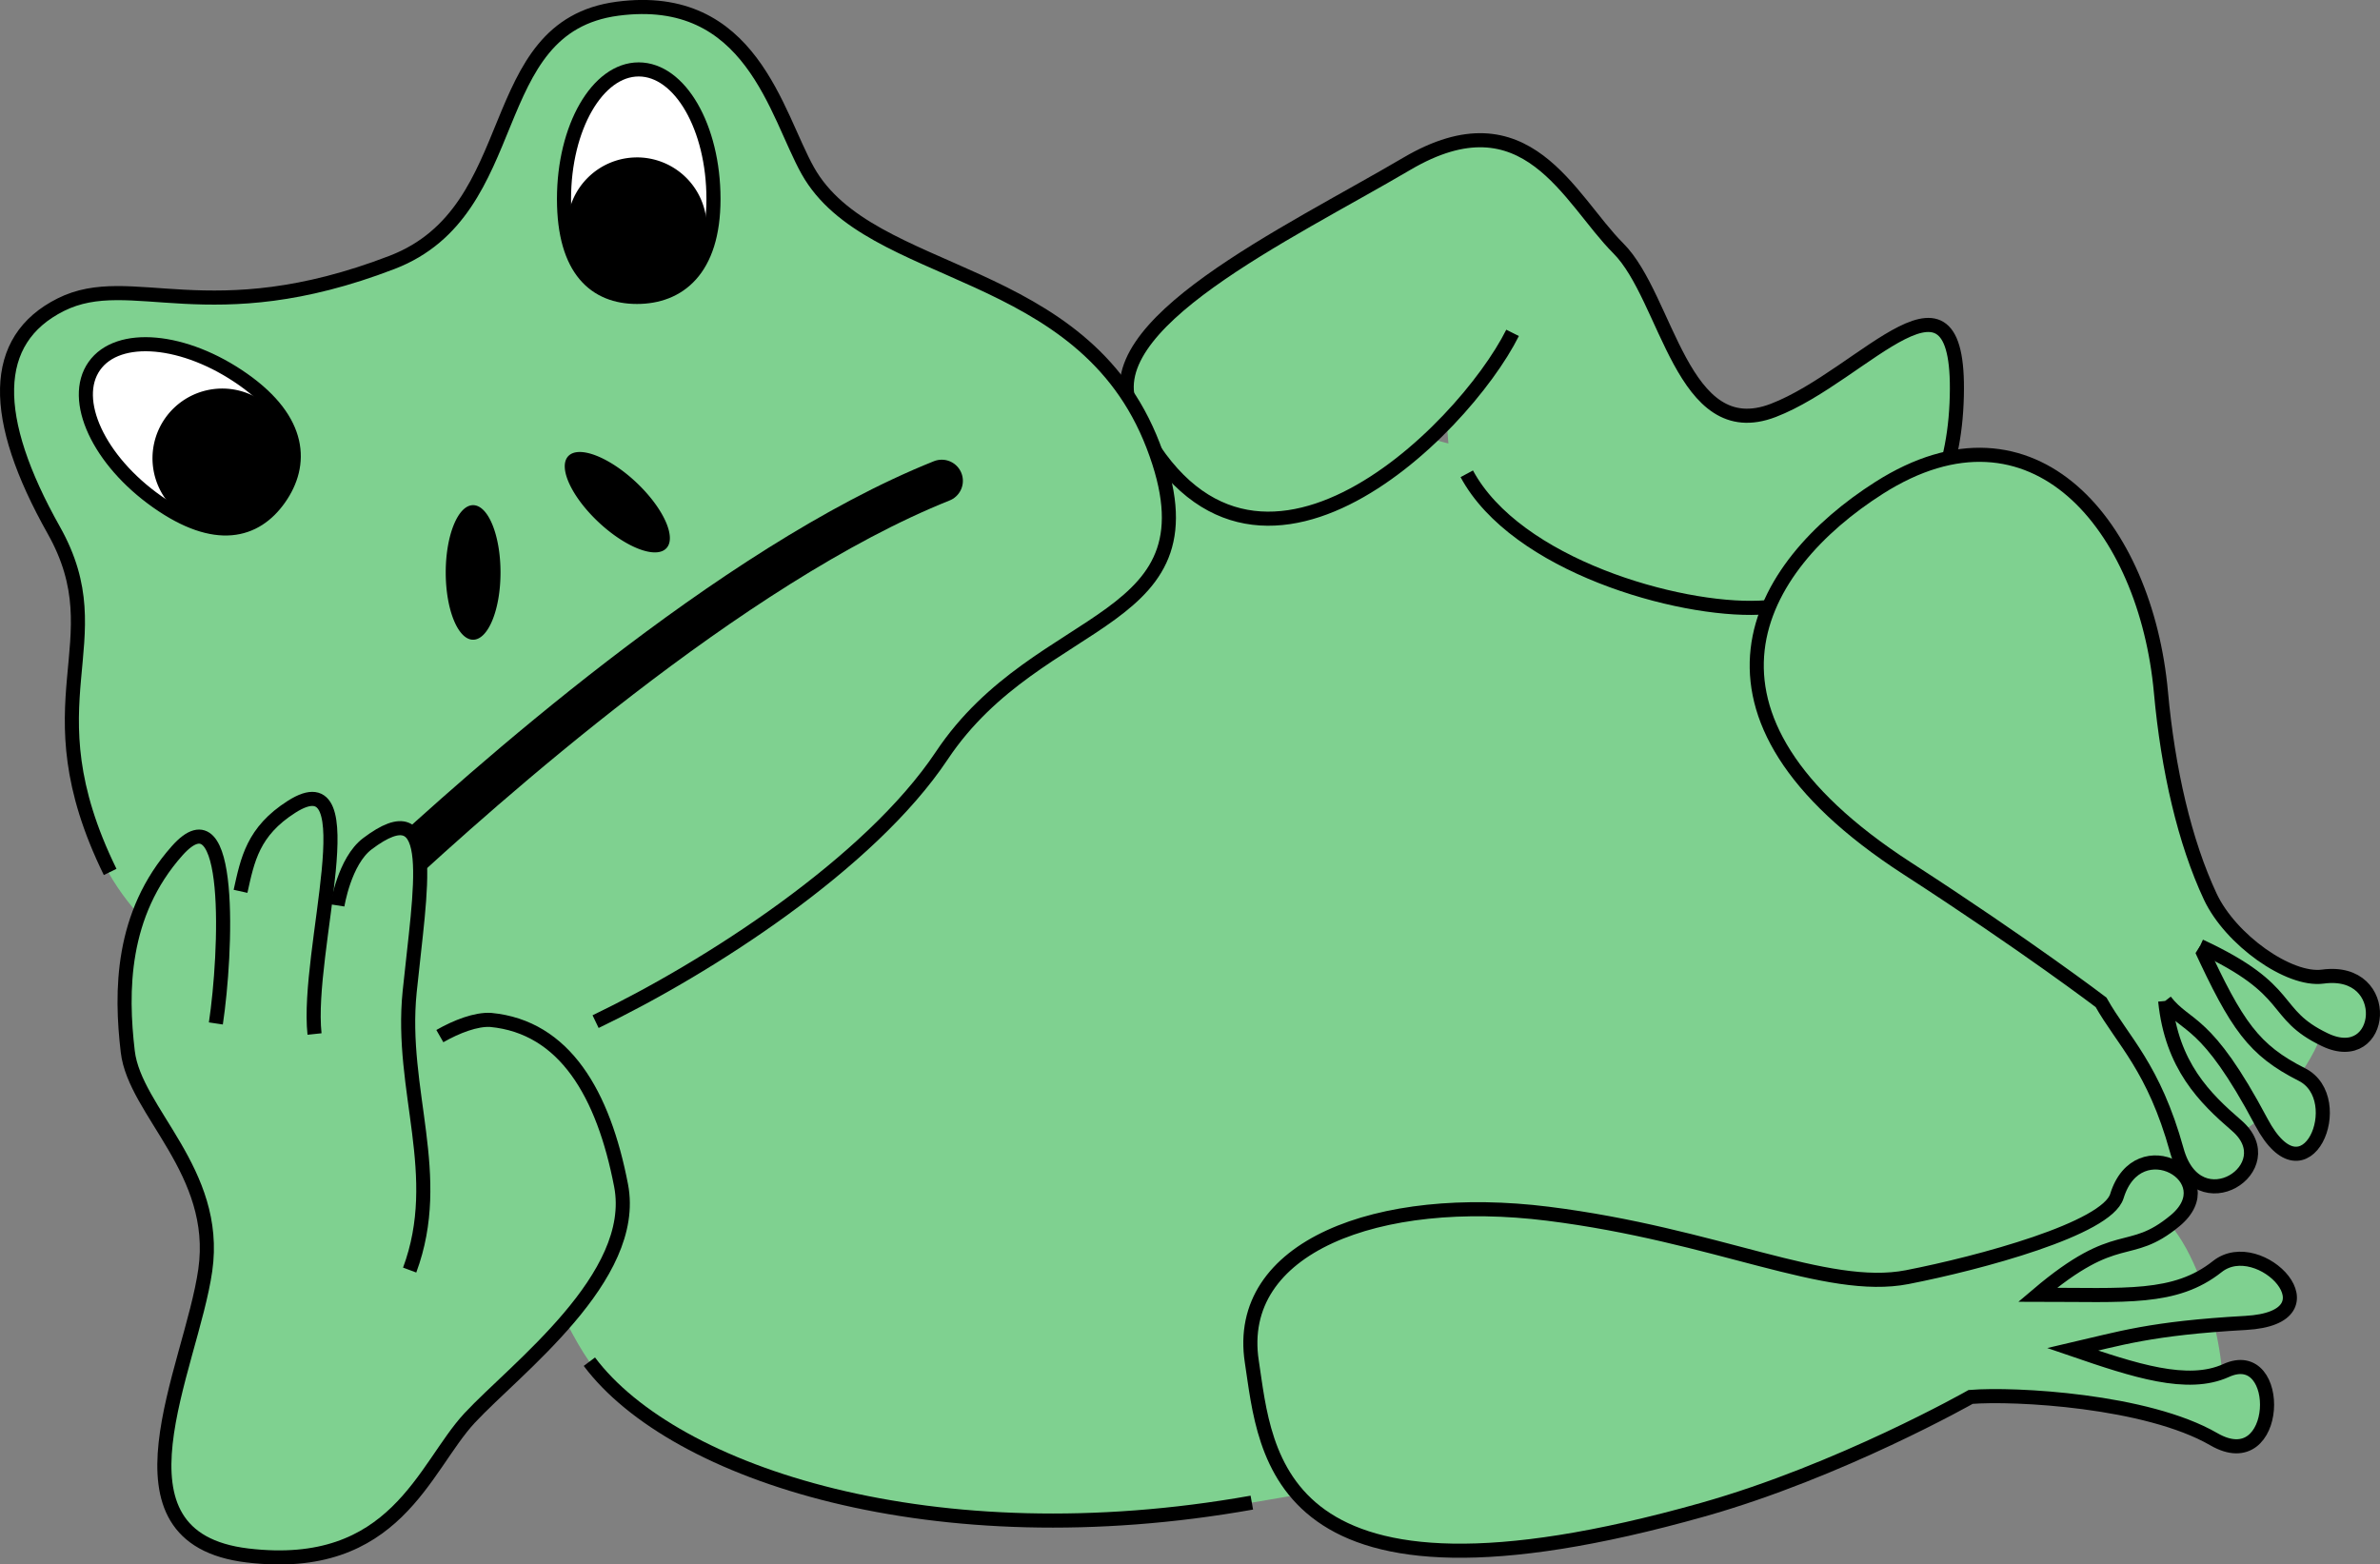 <svg xmlns="http://www.w3.org/2000/svg" width="168.857" height="111.004"><rect width="100%" height="100%" fill="#808080" stroke="none"/><path fill="#7fd190" d="M41.815 96.618c5.5 7.875 24.5 14 47 10 11.59-2.059 42-6 53-7.5s12-3 13.5-27-58.5-47-69-42c0 0-39.18 4.922-54 39.5-.75 1.75 5.32 21.012 9.5 27"/><path fill="#7fd190" d="M142.815 91.118s8-5.75 9.25-5.5c3.645.726 6.25 11 5.5 14s-13.5-2.25-14.75-8.5"/><path fill="#7fd190" d="M139.815 99.118s-9.25 5.25-19 8c-30.559 8.617-31-4-32-10.5-1.254-8.152 9-12 21-10.5s19.758 5.621 25.5 4.5c5.125-1 14.164-3.43 14.875-5.75 1.5-4.875 7.75-1.25 4.125 1.75-3.32 2.746-4 .375-9.75 5.25 6.25 0 9.75.375 12.75-2s8.75 3.625 2 4-9 1.125-12.25 1.875c4.375 1.5 8.14 2.742 10.875 1.5 4.125-1.875 3.875 7.625-.875 4.875s-14.125-3.25-17.25-3"/><path fill="none" stroke="#000" d="M139.815 99.118s-9.25 5.25-19 8c-30.559 8.617-31-4-32-10.5-1.254-8.152 9-12 21-10.5s19.758 5.621 25.5 4.5c5.125-1 14.164-3.43 14.875-5.75 1.5-4.875 7.75-1.25 4.125 1.75-3.32 2.746-4 .375-9.75 5.25 6.25 0 9.75.375 12.75-2s8.75 3.625 2 4-9 1.125-12.25 1.875c4.375 1.5 8.14 2.742 10.875 1.5 4.125-1.875 3.875 7.625-.875 4.875s-14.125-3.25-17.25-3zm0 0"/><path fill="#7fd190" d="M107.315 23.618c-3.5 7-19 22.5-27 5.5-2.84-6.035 11-12.5 19.5-17.5s11.5 2.5 15 6 4.5 14 11 11.5 13.5-12 13-.5-9 14-14 14.5-20-4.5-22-11l-.5-6.25"/><path fill="none" stroke="#000" d="M107.315 23.618c-3.5 7-19 22.5-27 5.5-2.84-6.035 11-12.5 19.5-17.5s11.5 2.5 15 6 4.5 14 11 11.5 13.5-12 13-.5-8.977 14.281-14 14.5c-5.75.25-17.25-3-20.75-9.5"/><path fill="#7fd190" d="M11.55 66.61c-2.454-2.21-4.36-4.867-5.235-7.992-3.5-12.5 2-13-2.5-21s-4.5-13.5.5-16 10.5 2 23.5-3c9.578-3.684 6.305-16.723 16-18 9.5-1.25 11.25 7.5 13.5 11.5 4.422 7.855 19.5 6.5 24.5 19.5s-8 11.5-15 22C61.713 61.27 50.233 68.66 42.256 72.489c-10.191 1.379-19.441 11.129-30.441-5.371"/><path fill="none" stroke="#000" d="M7.815 61.868c-6-12.25.5-16.25-4-24.25s-4.5-13.5.5-16 10.5 2 23.5-3c9.578-3.684 6.305-16.723 16-18 9.5-1.25 11.25 7.5 13.5 11.5 4.422 7.855 19.5 6.5 24.5 19.5s-8 11.5-15 22C61.713 61.27 50.233 68.66 42.256 72.489"/><path fill="#fff" d="M45.315 4.926c-2.926 0-5.3 4.114-5.3 9.192s2.25 6.95 5.175 6.95c2.93 0 5.43-1.872 5.43-6.95s-2.375-9.192-5.305-9.192"/><path fill="none" stroke="#000" d="M45.315 4.926c-2.926 0-5.3 4.114-5.3 9.192s2.25 6.95 5.175 6.95c2.93 0 5.43-1.872 5.43-6.95s-2.375-9.192-5.305-9.192zm0 0"/><path d="M45.19 11.169a4.95 4.95 0 1 0 4.953 4.949 4.951 4.951 0 0 0-4.953-4.95"/><path fill="#fff" d="M6.69 25.973c-1.687 2.395.313 6.707 4.465 9.63 4.148 2.921 6.976 2.16 8.66-.235 1.688-2.395 1.594-5.516-2.555-8.438-4.152-2.925-8.886-3.351-10.57-.957"/><path fill="none" stroke="#000" d="M6.69 25.973c-1.687 2.395.313 6.707 4.465 9.63 4.148 2.921 6.976 2.16 8.66-.235 1.688-2.395 1.594-5.516-2.555-8.438-4.152-2.925-8.886-3.351-10.57-.957zm0 0"/><path d="M11.721 29.669a4.952 4.952 0 0 0 1.2 6.898 4.947 4.947 0 0 0 6.894-1.2 4.947 4.947 0 0 0-1.195-6.894 4.951 4.951 0 0 0-6.899 1.196m21.844 6.175c-1.07 0-1.941 2.137-1.941 4.774s.87 4.773 1.941 4.773c1.074 0 1.945-2.136 1.945-4.773 0-2.637-.87-4.774-1.945-4.774m6.75-3.476c.738-.785 2.89.043 4.813 1.848 1.921 1.804 2.886 3.902 2.152 4.683-.735.785-2.89-.043-4.813-1.848-1.922-1.804-2.886-3.898-2.152-4.683"/><path fill="none" stroke="#000" d="M41.815 96.618c6 8 24.5 14 47 10"/><path fill="#7fd190" d="M28.565 75.743c.5-1.125 4.125-3.5 6.25-3.375 5.25.5 8 5.25 9.25 11.75s-7.5 13-10.75 16.5-5.25 11-15.75 9.75-4-13.25-3-20.25-5-11.25-5.5-15.5-.5-9.75 3.5-14.25 3.5 7.25 2.75 12.25c0 0 1.25-7 1.75-9.375.5-2.25.875-4.25 3.625-6 5.473-3.48 1 10.25 1.625 16.125 1-6.25 1.25-6.125 1.625-9.125 0 0 .492-3.14 2.125-4.375 5.125-3.875 3.75 3.125 3 10.5-.715 7.035 2.5 13 0 19.75"/><path fill="none" stroke="#000" d="M31.206 73.516c1.203-.687 2.582-1.21 3.609-1.148 5.25.5 8 5.25 9.25 11.75s-7.5 13-10.75 16.5-5.25 11-15.75 9.75-4-13.25-3-20.25-5-11.25-5.5-15.5-.5-9.75 3.5-14.25 3.5 7.25 2.75 12.25"/><path fill="none" stroke="#000" d="M17.065 63.243c.5-2.25.875-4.25 3.625-6 5.473-3.48 1 10.25 1.625 16.125"/><path fill="none" stroke="#000" stroke-linecap="round" stroke-linejoin="round" stroke-width="3" d="M27.585 62.051c6.5-6 24.23-21.933 39.23-27.933"/><path fill="#7fd190" stroke="#000" d="M23.94 64.243s.492-3.14 2.125-4.375c5.125-3.875 3.75 3.125 3 10.5-.715 7.035 2.5 13 0 19.75"/><path fill="#7fd190" d="M156.03 65.223s8.719 5.438 8.875 6.086c.867 3.614-6.852 11.676-8.84 9.309-10.375-12.375-2.875-15.625-.035-15.395"/><path fill="#7fd190" stroke="#000" d="M156.085 67.126c2.62 5.672 3.816 7.39 7.23 9.117 3.414 1.726.297 9.344-2.875 3.375-3.96-7.461-5.293-6.621-6.824-8.598"/><path fill="#7fd190" stroke="#000" d="M153.616 71.02c.472 4.602 2.8 6.887 5.074 8.848 3.434 2.957-2.785 7.039-4.25 1.75-1.625-5.875-3.836-7.77-5.375-10.5 0 0-5.25-4-13.75-9.5-16.941-10.965-10.695-21.465-2-27 11-7 18.934 2.777 20 14.5.5 5.5 1.688 10.633 3.5 14.5 1.438 3.062 5.578 6 7.984 5.676 5.051-.684 4.383 6.511.141 4.476-3.887-1.86-2.02-3.472-8.855-6.644"/></svg>
